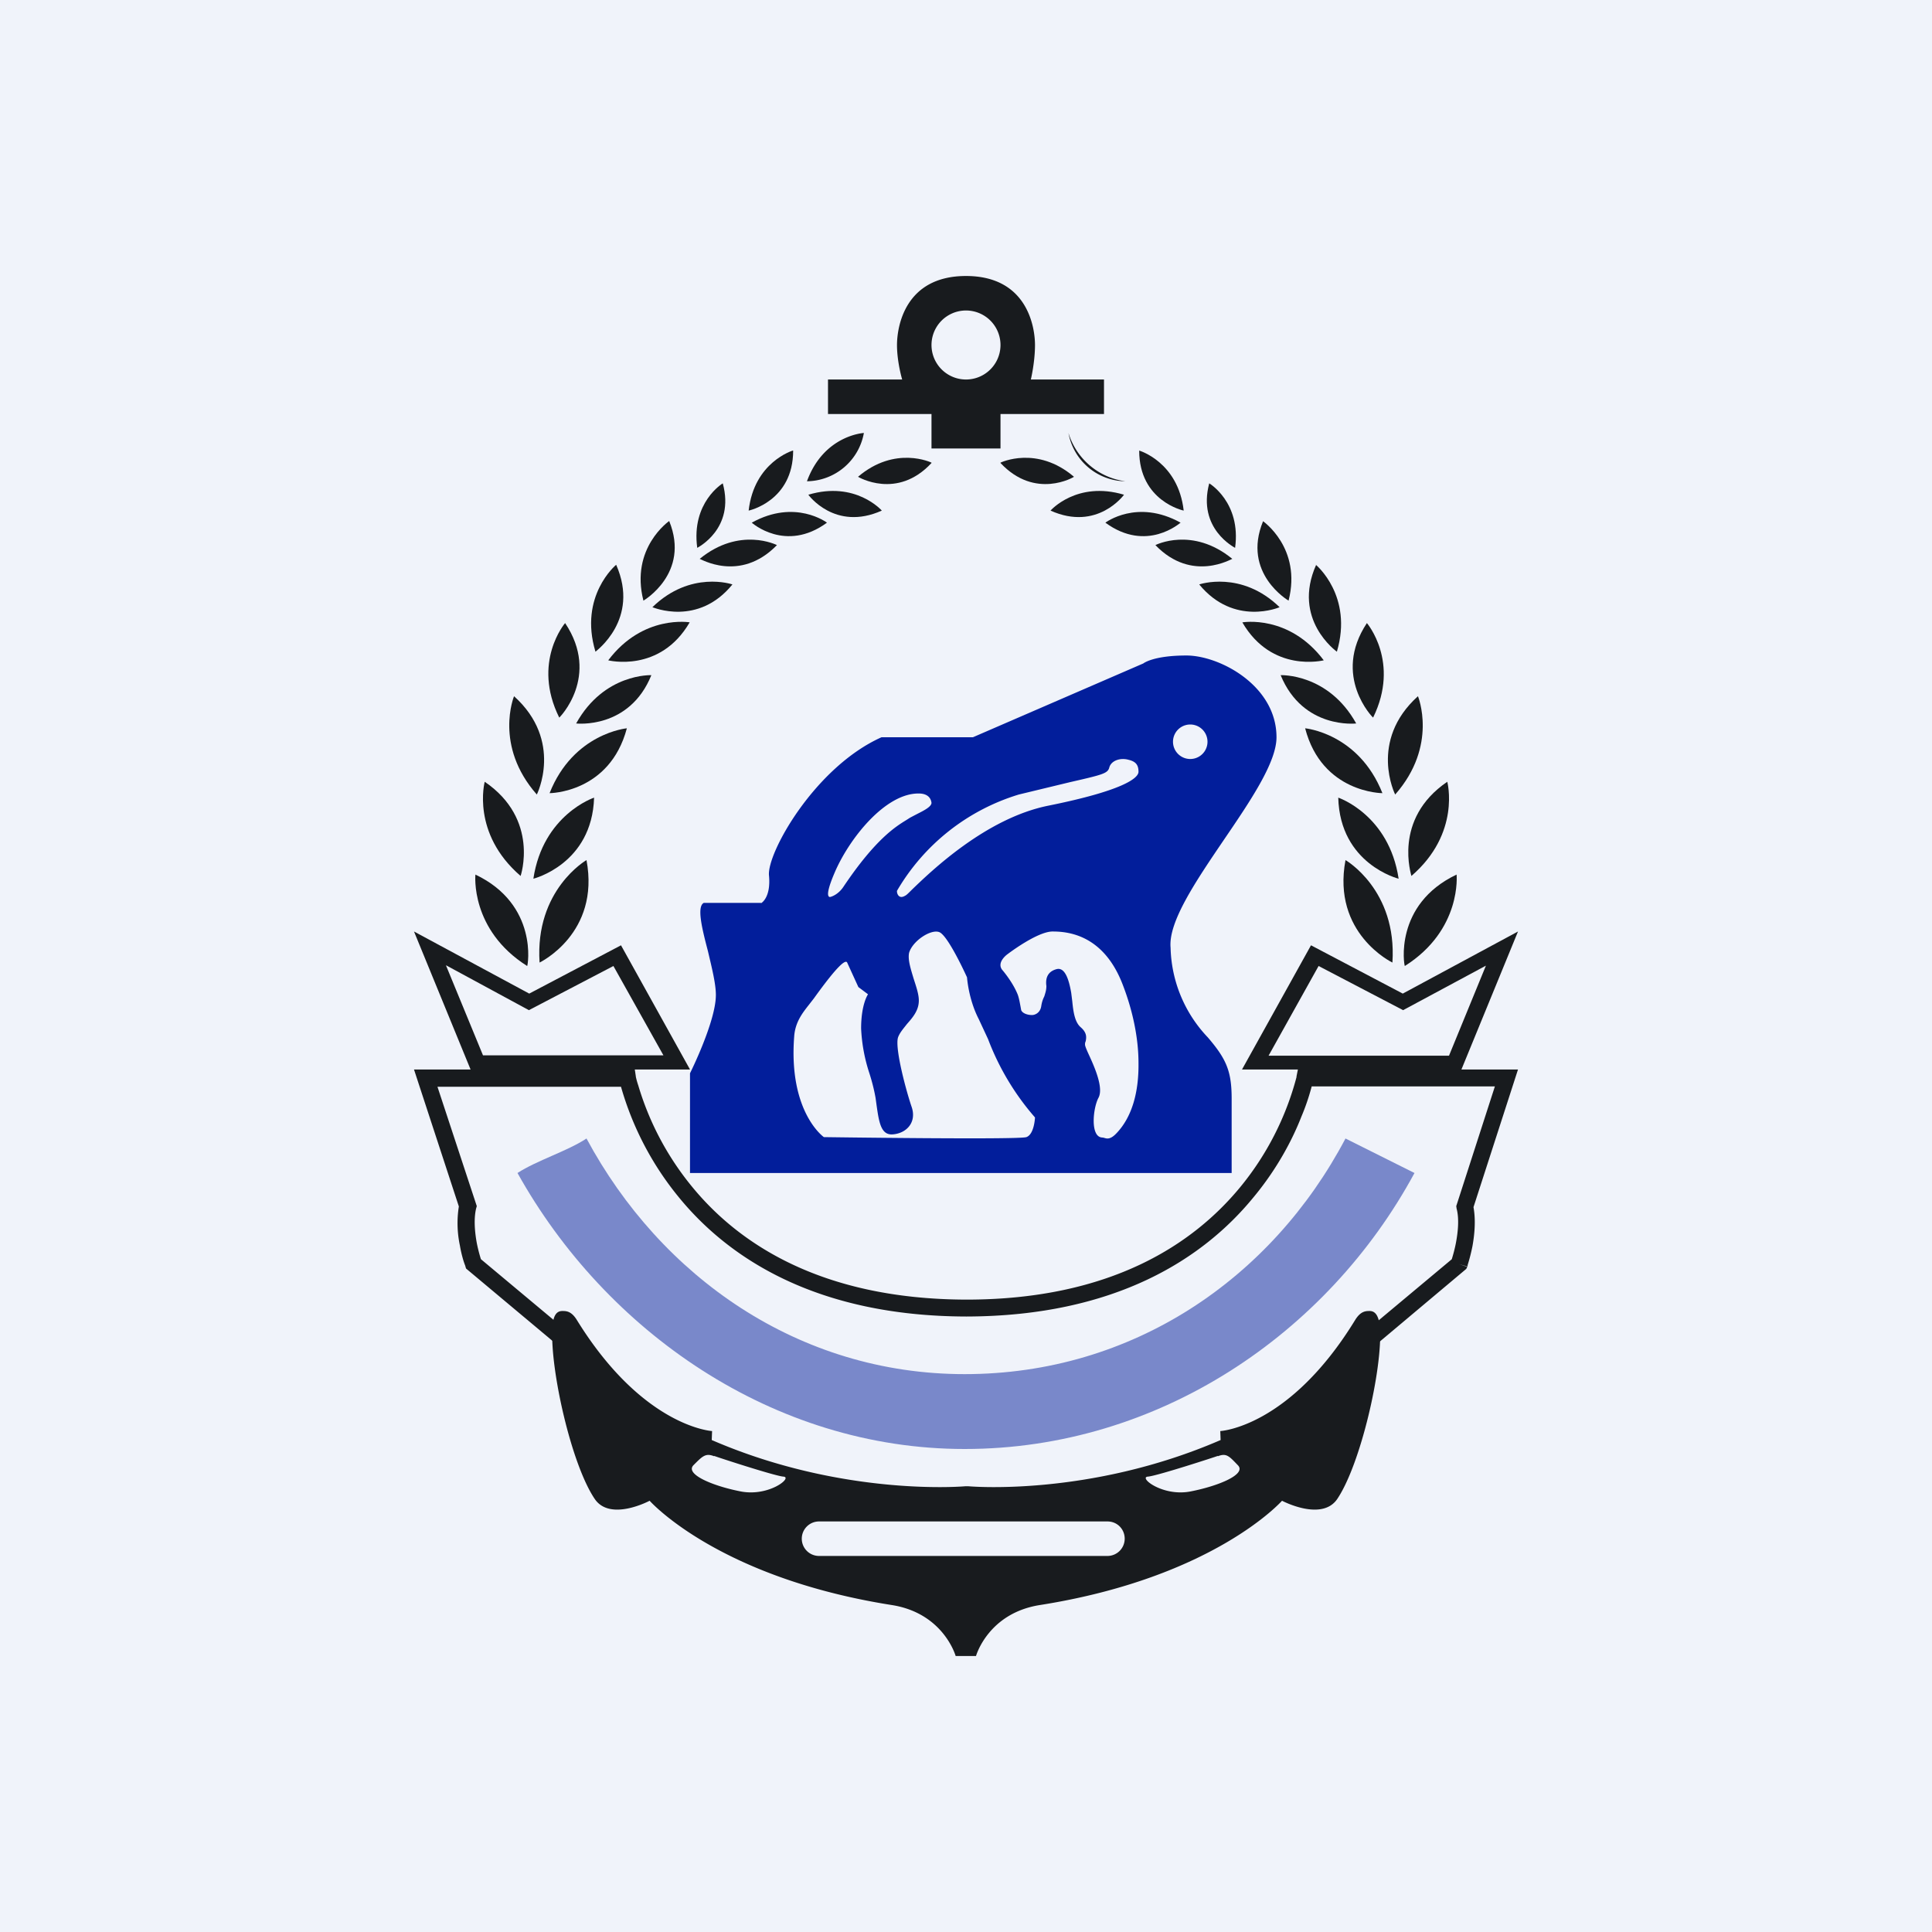 <!-- by TradingView --><svg width="56" height="56" viewBox="0 0 56 56" fill="none" xmlns="http://www.w3.org/2000/svg"><path fill="#F0F3FA" d="M0 0h56v56H0z"/><path fill-rule="evenodd" d="M27 12h-3v-1h2.15s-.15-.5-.15-1 .21-2 2-2 2 1.5 2 2-.12 1-.12 1H32v1h-3v1h-2v-1Zm2-2a1 1 0 1 1-2 0 1 1 0 0 1 2 0ZM37.16 43.5s-1.96 2.22-7 3.02c-1.52.23-1.87 1.48-1.87 1.48h-.59s-.35-1.25-1.87-1.48c-5.04-.8-7-3.02-7-3.02s-1.14.61-1.59-.05c-.68-1-1.3-3.76-1.23-4.96.02-.36.12-.49.29-.49.11 0 .26 0 .42.26 1.92 3.11 3.92 3.22 3.92 3.22l-.01.26c3.83 1.66 7.35 1.34 7.35 1.34h.09s3.48.32 7.31-1.34l-.01-.26s2-.1 3.91-3.22c.16-.26.31-.26.42-.26.16 0 .27.13.3.5.07 1.2-.56 3.94-1.24 4.95-.45.66-1.6.05-1.6.05Zm-1.86-1.3c-.05.02-1.73.57-2.02.6-.3.01.41.59 1.23.43.82-.16 1.63-.5 1.37-.76-.25-.26-.33-.36-.58-.26Zm-14.6 0c.04.02 1.72.57 2 .6.3.01-.4.59-1.23.43-.82-.16-1.62-.5-1.37-.76.26-.26.35-.36.6-.26Zm3.04 1.9h8.36c.29 0 .5.23.5.5a.5.5 0 0 1-.5.5h-8.36a.5.5 0 0 1-.5-.5.5.5 0 0 1 .5-.5Z" fill="#181B1E"/><path d="m12 27 3.34 1.8L18 27.4l2 3.6h-6.36L12 27Zm.93.99 1.07 2.6h5.23L17.78 28l-2.45 1.28-2.4-1.3ZM44 27l-1.64 4H36l2-3.6 2.66 1.4L44 27Zm-.93.99-2.4 1.29L38.22 28l-1.45 2.6H42l1.07-2.61ZM12 31h6.4l.03.2v.01a2.35 2.35 0 0 0 .07.25 8.38 8.38 0 0 0 1.57 2.95c1.33 1.62 3.72 3.25 7.94 3.26 4.22 0 6.6-1.64 7.93-3.25a8.38 8.38 0 0 0 1.64-3.2v-.02l.04-.2H44l-1.29 3.99c.07.38.03.8-.03 1.13a5.3 5.3 0 0 1-.14.55v.03l-.01.01-.24-.07.24.08-.03.06-2.94 2.47-2.66 2.41-5.48 1.64-3.36.08-.1-.02-3.28-.08-5.82-1.71-2.4-2.33-2.95-2.47-.02-.06.23-.08-.23.08v-.01a2.32 2.32 0 0 1-.06-.17c-.03-.1-.07-.25-.1-.43a3.1 3.1 0 0 1-.03-1.13L12 31Zm1.93 5.49 2.8 2.34 2.31 2.6 5.73 1.77H31.33l5.38-1.66 2.57-2.7 2.8-2.34a4.35 4.35 0 0 0 .12-.47c.06-.32.1-.7.02-1l-.01-.07 1.12-3.47h-5.31a6.42 6.42 0 0 1-.3.88c-.25.64-.69 1.5-1.4 2.35-1.42 1.73-3.95 3.43-8.31 3.44-4.37-.01-6.9-1.71-8.32-3.44A8.87 8.87 0 0 1 18 31.5h-5.32l1.14 3.46-.02.07c-.07.3-.04.67.02 1a4.6 4.6 0 0 0 .12.47Z" fill="#181B1E"/><path fill-rule="evenodd" d="M22.06 26.17H20.4c-.21.11-.05.75.12 1.4.11.47.23.94.23 1.27 0 .77-.75 2.27-.75 2.27V34h15.7v-2.16c0-.8-.16-1.15-.69-1.77a3.9 3.9 0 0 1-1.08-2.6c-.07-.75.74-1.94 1.54-3.12.77-1.13 1.53-2.25 1.53-2.98 0-1.5-1.65-2.37-2.61-2.37-.97 0-1.25.23-1.25.23l-4.94 2.14h-2.65c-1.94.87-3.33 3.37-3.26 4.01.06.65-.23.8-.23.8Zm2.82 2.44-.32-.7c-.04-.12-.28.07-.97 1.03l-.14.18c-.18.23-.4.5-.43.92-.17 2.2.86 2.92.86 2.92s5.64.08 5.87 0c.23-.08.25-.57.25-.57a7.46 7.46 0 0 1-1.36-2.27l-.27-.58c-.3-.58-.34-1.21-.34-1.21s-.54-1.2-.8-1.31c-.24-.1-.78.25-.88.6-.04.2.05.47.13.74.08.25.17.5.15.7-.02.25-.18.44-.34.62-.1.13-.21.25-.26.39-.1.32.25 1.6.4 2.03.14.44-.16.75-.55.78-.34.03-.4-.34-.47-.83l-.03-.22c-.04-.23-.1-.47-.18-.72a4.82 4.82 0 0 1-.24-1.3c0-.71.2-.99.2-.99l-.28-.21Zm4.32-.95s.86-.66 1.31-.66c.46 0 1.49.1 2.04 1.56.27.7.45 1.5.45 2.25.01.81-.17 1.55-.64 2.04-.17.18-.27.16-.36.13a.48.48 0 0 0-.07-.01c-.33-.04-.25-.85-.09-1.15.15-.28-.1-.86-.27-1.23-.07-.15-.12-.27-.12-.31 0-.03 0-.06.02-.1.02-.11.04-.24-.14-.4-.18-.15-.22-.46-.25-.76l-.03-.24c-.06-.35-.17-.75-.42-.69-.27.07-.33.27-.3.49 0 .12-.03.2-.06.3-.04.08-.07.16-.09.29-.02.13-.11.23-.24.25-.13.01-.3-.04-.34-.14l-.02-.11c-.02-.1-.04-.23-.08-.34-.12-.3-.34-.59-.46-.73-.15-.22.16-.44.16-.44Zm-2.93-3.89.11-.07.21-.11c.2-.1.41-.21.41-.32-.01-.08-.06-.27-.37-.27-.97-.01-2.02 1.31-2.44 2.3-.18.42-.24.68-.14.7.04 0 .25-.07.4-.3.94-1.4 1.53-1.75 1.82-1.93ZM34.5 22a.5.5 0 1 0 0-1 .5.5 0 0 0 0 1Zm-4.97 1.03A6.16 6.16 0 0 0 26 25.82c-.01.07.05.26.24.14.03-.01.1-.08.19-.17.55-.53 2.15-2.08 3.97-2.44 2.13-.43 2.6-.79 2.6-.98 0-.2-.08-.3-.3-.35-.22-.06-.5.02-.55.24-.05.16-.21.2-1.13.41l-1.49.36Z" fill="#021E9B"/><path d="M41 34c-2.52 4.66-7.42 8-13.04 8-5.56 0-10.41-3.42-12.96-8 .55-.36 1.46-.64 2-1 2.15 4 6.14 6.83 10.96 6.83 4.87 0 8.9-2.77 11.04-6.83l2 1Z" fill="#021E9B" fill-opacity=".5"/><path d="M17 24.93s-1.5.86-1.36 2.97c0 0 1.76-.84 1.36-2.97ZM13.78 25.35s-.16 1.6 1.5 2.65c.02 0 .33-1.78-1.5-2.65ZM17.22 23.12s-1.48.49-1.76 2.35c0 0 1.7-.42 1.76-2.35Z" fill="#181B1E"/><path d="M14.05 22.66s-.4 1.49 1.04 2.73c0 0 .56-1.64-1.04-2.73Z" fill="url(#aedxs0uh2)"/><path d="M14.9 20.18s-.59 1.43.66 2.85c0 0 .78-1.55-.66-2.85Z" fill="url(#bedxs0uh2)"/><path d="M18.17 21.11s-1.55.14-2.24 1.88c0 0 1.74 0 2.24-1.88Z" fill="url(#cedxs0uh2)"/><path d="M16.38 18.06s-.97 1.13-.17 2.74c0 .01 1.2-1.2.17-2.74Z" fill="url(#dedxs0uh2)"/><path d="M18.88 19.57s-1.37-.06-2.18 1.4c0 0 1.54.18 2.18-1.4Z" fill="url(#eedxs0uh2)"/><path d="M17.86 16.37s-1.09.9-.6 2.52c0-.01 1.3-.93.6-2.52Z" fill="url(#fedxs0uh2)"/><path d="M20 18.04s-1.36-.24-2.37 1.1c0 0 1.5.38 2.36-1.1Z" fill="url(#gedxs0uh2)"/><path d="M21.23 16.94s-1.21-.42-2.32.66c.01 0 1.32.57 2.32-.66Z" fill="url(#hedxs0uh2)"/><path d="M19.4 15.1s-1.14.78-.75 2.31c0 0 1.36-.79.75-2.3Z" fill="url(#iedxs0uh2)"/><path d="M22.52 15.8s-1.08-.55-2.24.4c0-.02 1.16.71 2.24-.4Z" fill="url(#jedxs0uh2)"/><path d="M20.95 14.01s-.92.55-.74 1.87c.01-.01 1.1-.55.74-1.87Z" fill="url(#kedxs0uh2)"/><path d="M23.97 15.15s-.92-.7-2.18 0c0 0 .98.88 2.18 0Z" fill="url(#ledxs0uh2)"/><path d="M22.98 13.06s-1.12.33-1.28 1.74c0 0 1.29-.27 1.29-1.74Z" fill="url(#medxs0uh2)"/><path d="M25.56 14.8s-.76-.87-2.13-.46c0 0 .77 1.07 2.13.46Z" fill="url(#nedxs0uh2)"/><path d="M25.04 12.55s-1.16.06-1.65 1.4a1.7 1.7 0 0 0 1.65-1.4Z" fill="url(#oedxs0uh2)"/><path d="M27 13.41s-1.05-.51-2.13.41c0 0 1.13.68 2.13-.4Z" fill="url(#pedxs0uh2)"/><path d="M39 24.93s1.5.86 1.36 2.97c0 0-1.76-.84-1.36-2.97Z" fill="url(#qedxs0uh2)"/><path d="M42.22 25.35s.16 1.6-1.5 2.65c-.02 0-.33-1.78 1.5-2.65Z" fill="url(#redxs0uh2)"/><path d="M38.79 23.12s1.47.49 1.75 2.35c0 0-1.7-.42-1.75-2.35Z" fill="url(#sedxs0uh2)"/><path d="M41.95 22.66s.4 1.49-1.04 2.73c.01 0-.56-1.64 1.04-2.73Z" fill="url(#tedxs0uh2)"/><path d="M41.1 20.18s.59 1.43-.66 2.85c0 0-.78-1.55.66-2.85Z" fill="url(#uedxs0uh2)"/><path d="M37.83 21.11s1.55.14 2.24 1.88c0 0-1.75 0-2.24-1.88Z" fill="url(#vedxs0uh2)"/><path d="M39.62 18.06s.97 1.13.18 2.74c0 .01-1.2-1.2-.18-2.74Z" fill="url(#wedxs0uh2)"/><path d="M37.12 19.57s1.38-.06 2.19 1.4c0 0-1.54.18-2.19-1.4Z" fill="url(#xedxs0uh2)"/><path d="M38.14 16.37s1.09.9.61 2.52c-.01-.01-1.31-.93-.6-2.52Z" fill="url(#yedxs0uh2)"/><path d="M36.01 18.04s1.35-.24 2.36 1.1c-.01 0-1.5.38-2.36-1.1Z" fill="url(#zedxs0uh2)"/><path d="M34.76 16.94s1.22-.42 2.33.66c0 0-1.32.57-2.33-.66Z" fill="url(#aaedxs0uh2)"/><path d="M36.6 15.1s1.14.78.75 2.31c0 0-1.36-.79-.74-2.3Z" fill="url(#abedxs0uh2)"/><path d="M33.49 15.8s1.07-.55 2.23.4c0-.02-1.16.71-2.23-.4Z" fill="url(#acedxs0uh2)"/><path d="M35.05 14.01s.93.55.75 1.87c-.01-.01-1.1-.55-.75-1.87Z" fill="url(#adedxs0uh2)"/><path d="M32.04 15.15s.92-.7 2.18 0c-.01 0-.98.88-2.18 0Z" fill="url(#aeedxs0uh2)"/><path d="M33.02 13.06s1.13.33 1.29 1.74c0 0-1.29-.27-1.29-1.74Z" fill="url(#afedxs0uh2)"/><path d="M30.45 14.8s.76-.87 2.13-.46c0 0-.77 1.07-2.13.46Z" fill="url(#agedxs0uh2)"/><path d="M30.97 12.55a2 2 0 0 0 1.65 1.4 1.7 1.7 0 0 1-1.65-1.4Z" fill="url(#ahedxs0uh2)"/><path d="M29 13.41s1.05-.51 2.13.41c.01 0-1.12.68-2.13-.4Z" fill="url(#aiedxs0uh2)"/><defs><linearGradient id="aedxs0uh2" x1="14.59" y1="22.66" x2="14.59" y2="25.39" gradientUnits="userSpaceOnUse"><stop stop-color="#181B1E"/><stop offset="1" stop-color="#181B1E"/></linearGradient><linearGradient id="bedxs0uh2" x1="15.27" y1="20.18" x2="15.27" y2="23.03" gradientUnits="userSpaceOnUse"><stop stop-color="#181B1E"/><stop offset="1" stop-color="#181B1E"/></linearGradient><linearGradient id="cedxs0uh2" x1="17.05" y1="21.11" x2="17.05" y2="22.99" gradientUnits="userSpaceOnUse"><stop stop-color="#181B1E"/><stop offset="1" stop-color="#181B1E"/></linearGradient><linearGradient id="dedxs0uh2" x1="16.34" y1="18.06" x2="16.34" y2="20.8" gradientUnits="userSpaceOnUse"><stop stop-color="#181B1E"/><stop offset="1" stop-color="#181B1E"/></linearGradient><linearGradient id="eedxs0uh2" x1="17.79" y1="19.57" x2="17.79" y2="20.98" gradientUnits="userSpaceOnUse"><stop stop-color="#181B1E"/><stop offset="1" stop-color="#181B1E"/></linearGradient><linearGradient id="fedxs0uh2" x1="17.6" y1="16.37" x2="17.6" y2="18.89" gradientUnits="userSpaceOnUse"><stop stop-color="#181B1E"/><stop offset="1" stop-color="#181B1E"/></linearGradient><linearGradient id="gedxs0uh2" x1="18.81" y1="18.02" x2="18.81" y2="19.18" gradientUnits="userSpaceOnUse"><stop stop-color="#181B1E"/><stop offset="1" stop-color="#181B1E"/></linearGradient><linearGradient id="hedxs0uh2" x1="20.07" y1="16.86" x2="20.07" y2="17.73" gradientUnits="userSpaceOnUse"><stop stop-color="#181B1E"/><stop offset="1" stop-color="#181B1E"/></linearGradient><linearGradient id="iedxs0uh2" x1="19.06" y1="15.1" x2="19.06" y2="17.41" gradientUnits="userSpaceOnUse"><stop stop-color="#181B1E"/><stop offset="1" stop-color="#181B1E"/></linearGradient><linearGradient id="jedxs0uh2" x1="21.4" y1="15.65" x2="21.4" y2="16.42" gradientUnits="userSpaceOnUse"><stop stop-color="#181B1E"/><stop offset="1" stop-color="#181B1E"/></linearGradient><linearGradient id="kedxs0uh2" x1="20.6" y1="14.01" x2="20.6" y2="15.88" gradientUnits="userSpaceOnUse"><stop stop-color="#181B1E"/><stop offset="1" stop-color="#181B1E"/></linearGradient><linearGradient id="ledxs0uh2" x1="22.88" y1="14.84" x2="22.88" y2="15.54" gradientUnits="userSpaceOnUse"><stop stop-color="#181B1E"/><stop offset="1" stop-color="#181B1E"/></linearGradient><linearGradient id="medxs0uh2" x1="22.34" y1="13.06" x2="22.34" y2="14.8" gradientUnits="userSpaceOnUse"><stop stop-color="#181B1E"/><stop offset="1" stop-color="#181B1E"/></linearGradient><linearGradient id="nedxs0uh2" x1="24.49" y1="14.23" x2="24.49" y2="14.99" gradientUnits="userSpaceOnUse"><stop stop-color="#181B1E"/><stop offset="1" stop-color="#181B1E"/></linearGradient><linearGradient id="oedxs0uh2" x1="24.22" y1="12.55" x2="24.22" y2="13.95" gradientUnits="userSpaceOnUse"><stop stop-color="#181B1E"/><stop offset="1" stop-color="#181B1E"/></linearGradient><linearGradient id="pedxs0uh2" x1="25.93" y1="13.27" x2="25.93" y2="14.03" gradientUnits="userSpaceOnUse"><stop stop-color="#181B1E"/><stop offset="1" stop-color="#181B1E"/></linearGradient><linearGradient id="qedxs0uh2" x1="39.66" y1="24.93" x2="39.66" y2="27.9" gradientUnits="userSpaceOnUse"><stop stop-color="#181B1E"/><stop offset="1" stop-color="#181B1E"/></linearGradient><linearGradient id="redxs0uh2" x1="41.46" y1="25.35" x2="41.46" y2="28" gradientUnits="userSpaceOnUse"><stop stop-color="#181B1E"/><stop offset="1" stop-color="#181B1E"/></linearGradient><linearGradient id="sedxs0uh2" x1="39.66" y1="23.12" x2="39.66" y2="25.47" gradientUnits="userSpaceOnUse"><stop stop-color="#181B1E"/><stop offset="1" stop-color="#181B1E"/></linearGradient><linearGradient id="tedxs0uh2" x1="41.41" y1="22.66" x2="41.41" y2="25.39" gradientUnits="userSpaceOnUse"><stop stop-color="#181B1E"/><stop offset="1" stop-color="#181B1E"/></linearGradient><linearGradient id="uedxs0uh2" x1="40.73" y1="20.18" x2="40.73" y2="23.03" gradientUnits="userSpaceOnUse"><stop stop-color="#181B1E"/><stop offset="1" stop-color="#181B1E"/></linearGradient><linearGradient id="vedxs0uh2" x1="38.95" y1="21.11" x2="38.95" y2="22.99" gradientUnits="userSpaceOnUse"><stop stop-color="#181B1E"/><stop offset="1" stop-color="#181B1E"/></linearGradient><linearGradient id="wedxs0uh2" x1="39.66" y1="18.06" x2="39.66" y2="20.8" gradientUnits="userSpaceOnUse"><stop stop-color="#181B1E"/><stop offset="1" stop-color="#181B1E"/></linearGradient><linearGradient id="xedxs0uh2" x1="38.21" y1="19.57" x2="38.21" y2="20.98" gradientUnits="userSpaceOnUse"><stop stop-color="#181B1E"/><stop offset="1" stop-color="#181B1E"/></linearGradient><linearGradient id="yedxs0uh2" x1="38.4" y1="16.37" x2="38.4" y2="18.89" gradientUnits="userSpaceOnUse"><stop stop-color="#181B1E"/><stop offset="1" stop-color="#181B1E"/></linearGradient><linearGradient id="zedxs0uh2" x1="37.19" y1="18.02" x2="37.19" y2="19.18" gradientUnits="userSpaceOnUse"><stop stop-color="#181B1E"/><stop offset="1" stop-color="#181B1E"/></linearGradient><linearGradient id="aaedxs0uh2" x1="35.92" y1="16.86" x2="35.92" y2="17.73" gradientUnits="userSpaceOnUse"><stop stop-color="#181B1E"/><stop offset="1" stop-color="#181B1E"/></linearGradient><linearGradient id="abedxs0uh2" x1="36.94" y1="15.1" x2="36.94" y2="17.41" gradientUnits="userSpaceOnUse"><stop stop-color="#181B1E"/><stop offset="1" stop-color="#181B1E"/></linearGradient><linearGradient id="acedxs0uh2" x1="34.61" y1="15.65" x2="34.61" y2="16.42" gradientUnits="userSpaceOnUse"><stop stop-color="#181B1E"/><stop offset="1" stop-color="#181B1E"/></linearGradient><linearGradient id="adedxs0uh2" x1="35.4" y1="14.01" x2="35.4" y2="15.88" gradientUnits="userSpaceOnUse"><stop stop-color="#181B1E"/><stop offset="1" stop-color="#181B1E"/></linearGradient><linearGradient id="aeedxs0uh2" x1="33.13" y1="14.84" x2="33.13" y2="15.54" gradientUnits="userSpaceOnUse"><stop stop-color="#181B1E"/><stop offset="1" stop-color="#181B1E"/></linearGradient><linearGradient id="afedxs0uh2" x1="33.67" y1="13.06" x2="33.67" y2="14.8" gradientUnits="userSpaceOnUse"><stop stop-color="#181B1E"/><stop offset="1" stop-color="#181B1E"/></linearGradient><linearGradient id="agedxs0uh2" x1="31.52" y1="14.23" x2="31.52" y2="14.99" gradientUnits="userSpaceOnUse"><stop stop-color="#181B1E"/><stop offset="1" stop-color="#181B1E"/></linearGradient><linearGradient id="ahedxs0uh2" x1="31.79" y1="12.55" x2="31.79" y2="13.95" gradientUnits="userSpaceOnUse"><stop stop-color="#181B1E"/><stop offset="1" stop-color="#181B1E"/></linearGradient><linearGradient id="aiedxs0uh2" x1="30.07" y1="13.27" x2="30.07" y2="14.03" gradientUnits="userSpaceOnUse"><stop stop-color="#181B1E"/><stop offset="1" stop-color="#181B1E"/></linearGradient></defs></svg>